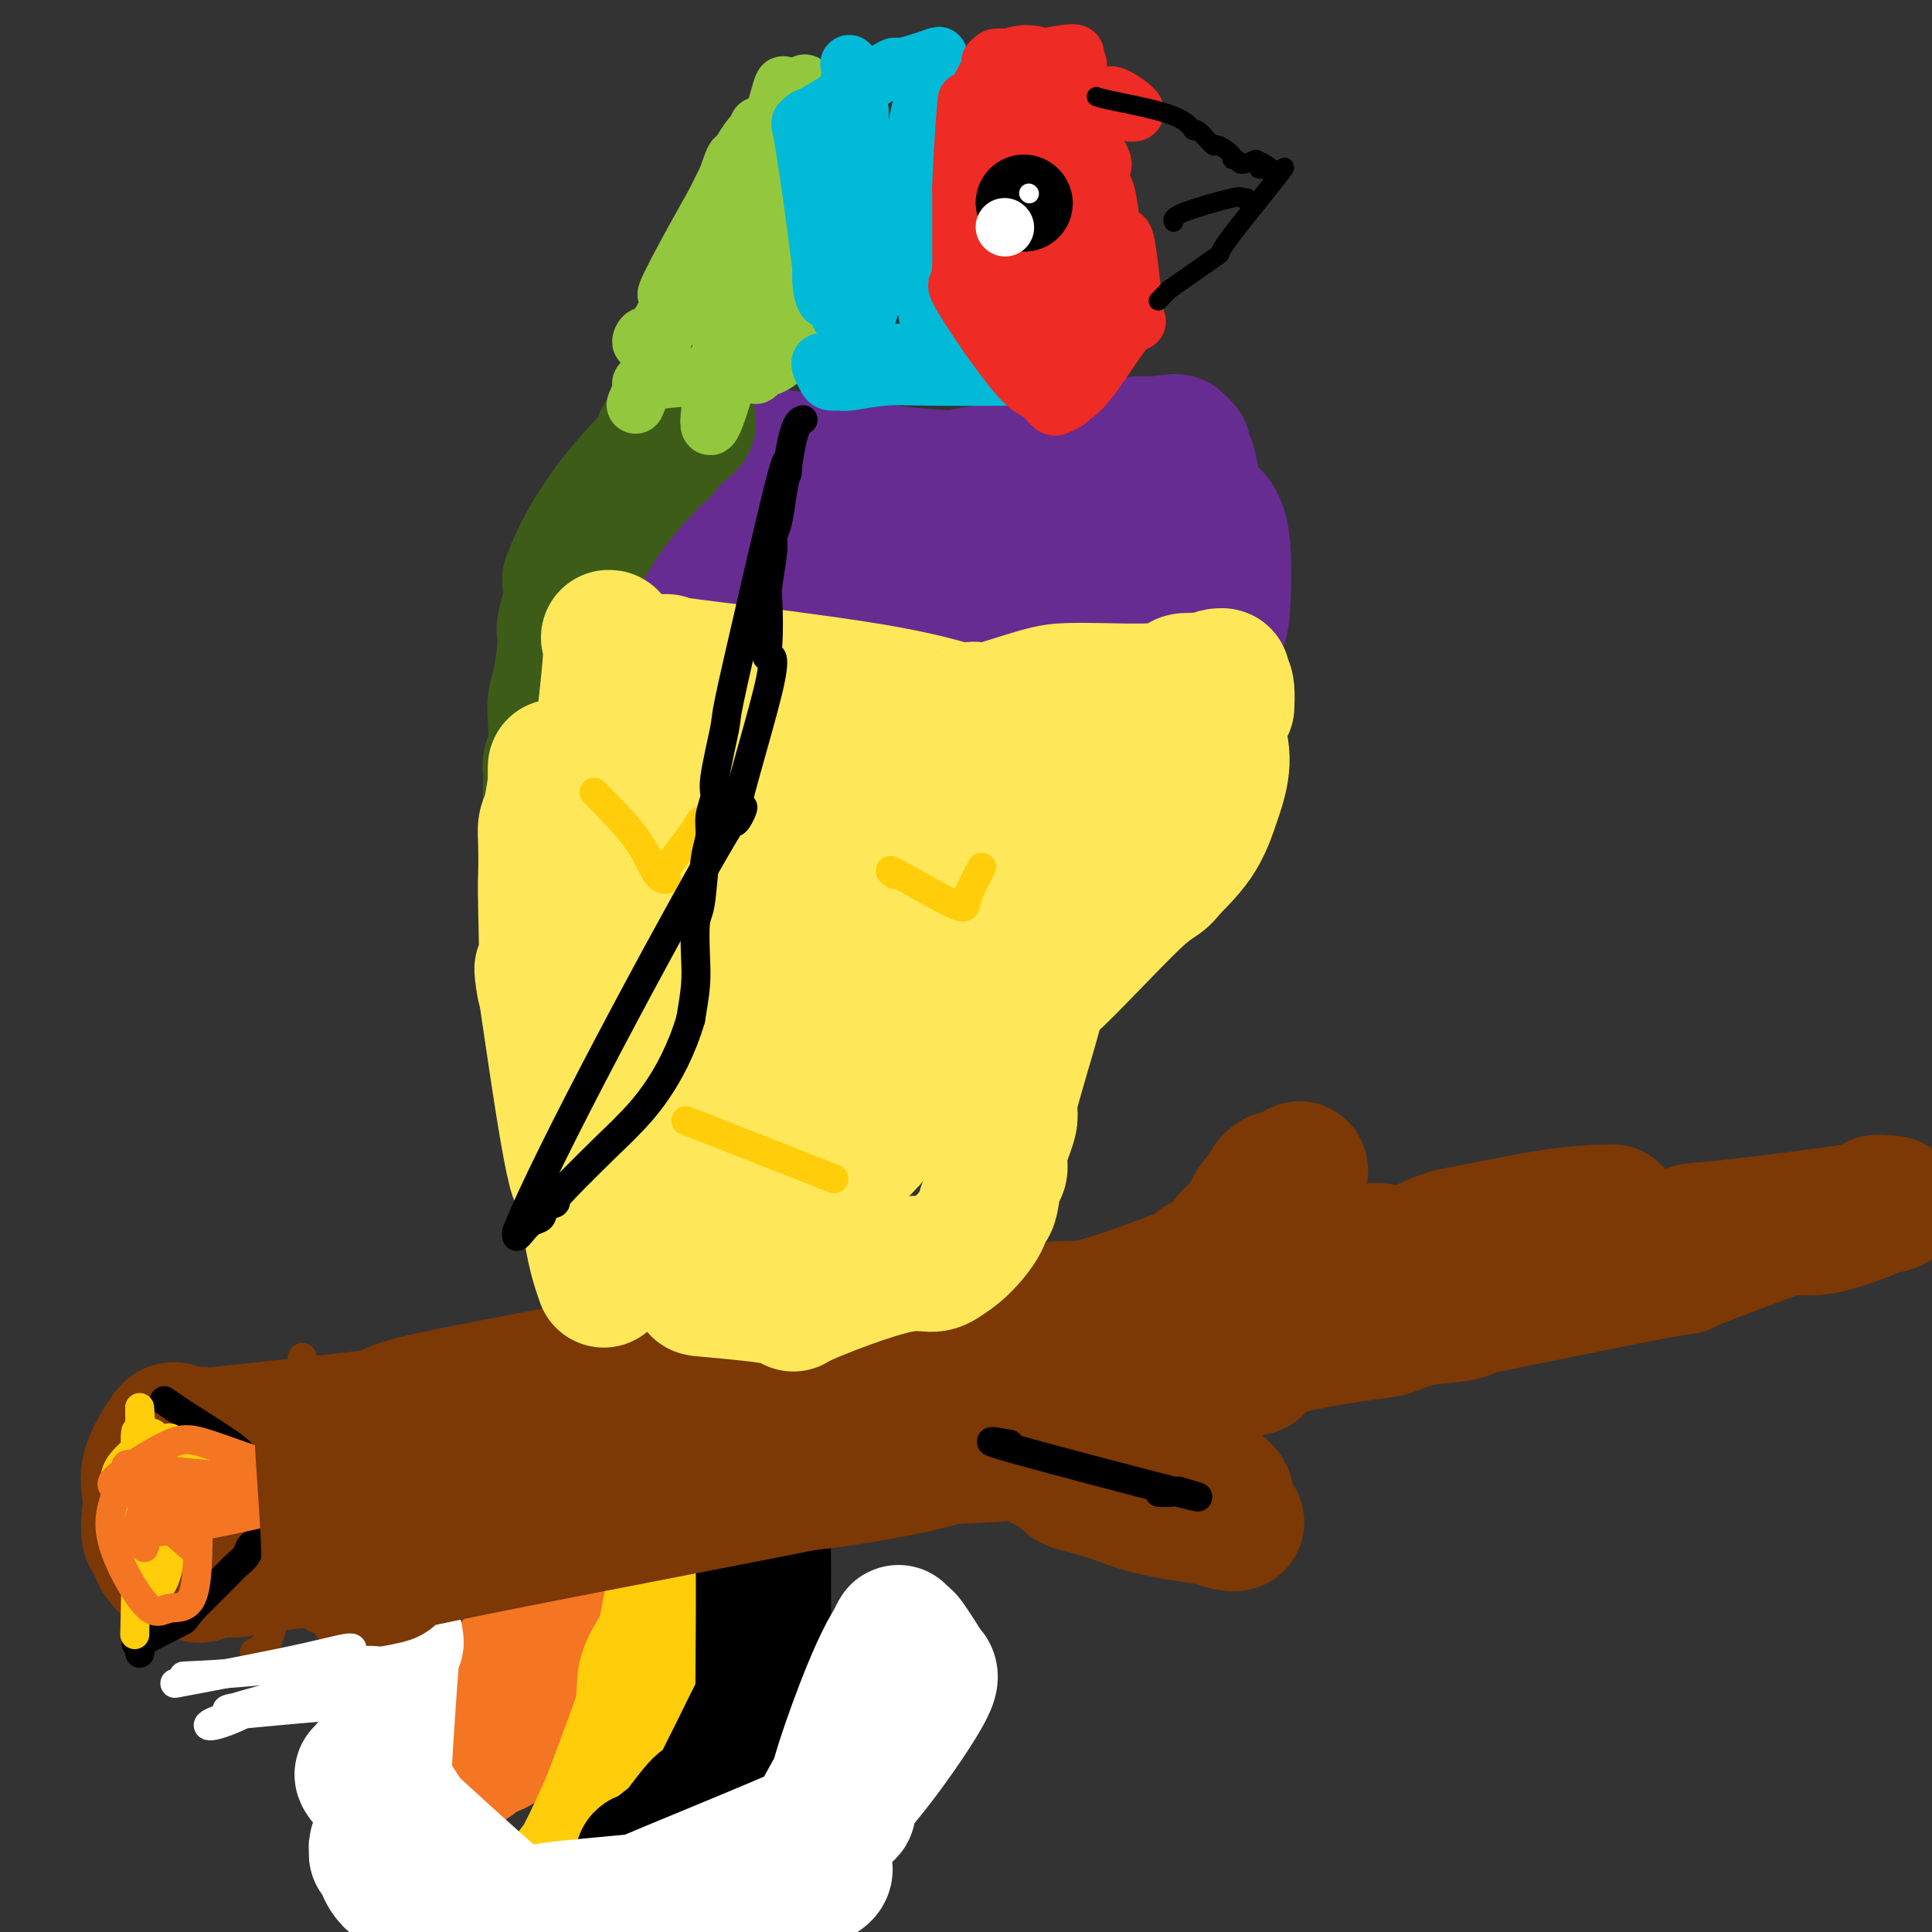 <svg viewBox='0 0 400 400' version='1.1' xmlns='http://www.w3.org/2000/svg' xmlns:xlink='http://www.w3.org/1999/xlink'><rect x="0" y="0" width="400" height="400" fill="#333333" stroke="none"/><g fill='none' stroke='#7C3805' stroke-width='6' stroke-linecap='round' stroke-linejoin='round'><path d='M38,291c0.545,-0.709 1.090,-1.418 2,1c0.910,2.418 2.185,7.964 3,12c0.815,4.036 1.172,6.563 1,8c-0.172,1.437 -0.871,1.783 -1,2c-0.129,0.217 0.313,0.306 0,1c-0.313,0.694 -1.379,1.992 -2,3c-0.621,1.008 -0.795,1.726 -1,2c-0.205,0.274 -0.441,0.104 -1,1c-0.559,0.896 -1.442,2.858 -2,4c-0.558,1.142 -0.790,1.463 -1,2c-0.210,0.537 -0.396,1.288 -1,2c-0.604,0.712 -1.624,1.384 -2,2c-0.376,0.616 -0.107,1.176 0,1c0.107,-0.176 0.054,-1.088 0,-2'/><path d='M33,330c-1.259,-5.164 1.092,-27.074 2,-35c0.908,-7.926 0.372,-1.868 0,0c-0.372,1.868 -0.580,-0.455 0,-1c0.580,-0.545 1.949,0.689 6,1c4.051,0.311 10.786,-0.302 16,-1c5.214,-0.698 8.908,-1.483 11,-2c2.092,-0.517 2.581,-0.768 5,-1c2.419,-0.232 6.767,-0.447 11,-1c4.233,-0.553 8.352,-1.444 11,-2c2.648,-0.556 3.824,-0.778 5,-1'/><path d='M100,287c11.606,-1.721 8.121,-2.023 8,-3c-0.121,-0.977 3.123,-2.629 6,-4c2.877,-1.371 5.389,-2.462 7,-3c1.611,-0.538 2.322,-0.524 3,-1c0.678,-0.476 1.324,-1.443 3,-2c1.676,-0.557 4.383,-0.703 6,-1c1.617,-0.297 2.146,-0.745 3,-1c0.854,-0.255 2.033,-0.317 7,-2c4.967,-1.683 13.720,-4.988 -3,1c-16.720,5.988 -58.914,21.270 -75,27c-16.086,5.730 -6.064,1.907 -3,1c3.064,-0.907 -0.829,1.102 -3,2c-2.171,0.898 -2.620,0.685 -3,1c-0.380,0.315 -0.690,1.157 -1,2'/><path d='M55,304c-14.667,5.667 -7.333,2.833 0,0'/></g>
<g fill='none' stroke='#7C3805' stroke-width='28' stroke-linecap='round' stroke-linejoin='round'><path d='M42,297c-5.742,0.756 -11.484,1.513 3,0c14.484,-1.513 49.194,-5.295 66,-8c16.806,-2.705 15.706,-4.334 20,-6c4.294,-1.666 13.980,-3.371 18,-4c4.020,-0.629 2.373,-0.182 2,0c-0.373,0.182 0.529,0.100 1,0c0.471,-0.100 0.512,-0.218 -2,0c-2.512,0.218 -7.576,0.773 -15,2c-7.424,1.227 -17.207,3.128 -27,5c-9.793,1.872 -19.595,3.717 -24,5c-4.405,1.283 -3.411,2.003 -6,3c-2.589,0.997 -8.760,2.270 -12,3c-3.240,0.730 -3.549,0.917 -5,1c-1.451,0.083 -4.045,0.061 -5,0c-0.955,-0.061 -0.273,-0.160 0,0c0.273,0.160 0.136,0.580 0,1'/><path d='M56,299c-2.089,0.400 40.688,-8.599 55,-12c14.312,-3.401 0.160,-1.202 4,-2c3.840,-0.798 25.672,-4.592 34,-6c8.328,-1.408 3.154,-0.430 2,0c-1.154,0.430 1.713,0.311 3,0c1.287,-0.311 0.993,-0.816 2,-1c1.007,-0.184 3.316,-0.049 6,0c2.684,0.049 5.744,0.010 8,0c2.256,-0.010 3.708,0.008 5,0c1.292,-0.008 2.425,-0.040 5,0c2.575,0.040 6.593,0.154 9,0c2.407,-0.154 3.204,-0.577 4,-1'/><path d='M193,277c7.876,-0.676 5.566,-1.365 5,-2c-0.566,-0.635 0.611,-1.216 5,-2c4.389,-0.784 11.989,-1.773 16,-2c4.011,-0.227 4.432,0.306 9,-1c4.568,-1.306 13.282,-4.451 17,-6c3.718,-1.549 2.439,-1.500 3,-2c0.561,-0.500 2.963,-1.547 4,-2c1.037,-0.453 0.711,-0.312 1,-1c0.289,-0.688 1.193,-2.204 2,-3c0.807,-0.796 1.516,-0.871 2,-1c0.484,-0.129 0.743,-0.311 1,-1c0.257,-0.689 0.512,-1.886 1,-3c0.488,-1.114 1.208,-2.146 2,-3c0.792,-0.854 1.655,-1.530 2,-2c0.345,-0.470 0.173,-0.735 0,-1'/><path d='M263,245c1.271,-1.579 1.948,-1.025 3,-1c1.052,0.025 2.478,-0.477 3,-1c0.522,-0.523 0.140,-1.065 0,-1c-0.140,0.065 -0.038,0.738 0,2c0.038,1.262 0.013,3.112 0,5c-0.013,1.888 -0.014,3.815 0,6c0.014,2.185 0.042,4.627 0,6c-0.042,1.373 -0.155,1.678 0,2c0.155,0.322 0.577,0.661 1,1'/><path d='M270,264c0.235,3.263 0.324,0.919 1,0c0.676,-0.919 1.940,-0.413 3,0c1.060,0.413 1.916,0.734 4,0c2.084,-0.734 5.397,-2.523 7,-3c1.603,-0.477 1.495,0.359 3,0c1.505,-0.359 4.621,-1.914 7,-3c2.379,-1.086 4.020,-1.703 5,-2c0.980,-0.297 1.299,-0.276 5,-1c3.701,-0.724 10.785,-2.195 16,-3c5.215,-0.805 8.562,-0.944 10,-1c1.438,-0.056 0.968,-0.029 1,0c0.032,0.029 0.565,0.059 1,0c0.435,-0.059 0.771,-0.208 1,0c0.229,0.208 0.351,0.774 0,1c-0.351,0.226 -1.176,0.113 -2,0'/><path d='M332,252c1.523,-0.255 -25.668,5.108 -37,7c-11.332,1.892 -6.804,0.315 -9,0c-2.196,-0.315 -11.115,0.634 -11,1c0.115,0.366 9.263,0.151 14,0c4.737,-0.151 5.064,-0.236 7,0c1.936,0.236 5.483,0.794 7,1c1.517,0.206 1.005,0.059 1,0c-0.005,-0.059 0.498,-0.029 1,0'/><path d='M305,261c11.402,-0.343 24.909,-1.699 33,-3c8.091,-1.301 10.768,-2.545 12,-3c1.232,-0.455 1.020,-0.120 9,-1c7.980,-0.880 24.153,-2.976 30,-4c5.847,-1.024 1.367,-0.974 0,-1c-1.367,-0.026 0.380,-0.126 1,0c0.620,0.126 0.115,0.477 -1,1c-1.115,0.523 -2.839,1.218 -5,2c-2.161,0.782 -4.760,1.652 -7,2c-2.240,0.348 -4.120,0.174 -6,0'/><path d='M371,254c-3.969,0.982 -4.890,1.435 -9,3c-4.110,1.565 -11.407,4.240 -13,5c-1.593,0.760 2.519,-0.397 -5,1c-7.519,1.397 -26.668,5.348 -35,7c-8.332,1.652 -5.848,1.005 -5,1c0.848,-0.005 0.060,0.632 -2,1c-2.060,0.368 -5.391,0.466 -8,1c-2.609,0.534 -4.498,1.503 -6,2c-1.502,0.497 -2.619,0.523 -6,1c-3.381,0.477 -9.025,1.405 -12,2c-2.975,0.595 -3.280,0.855 -4,1c-0.720,0.145 -1.856,0.174 -3,1c-1.144,0.826 -2.296,2.448 -3,3c-0.704,0.552 -0.959,0.033 -2,0c-1.041,-0.033 -2.869,0.419 -5,1c-2.131,0.581 -4.566,1.290 -7,2'/><path d='M246,286c-20.442,5.129 -9.047,1.952 -8,1c1.047,-0.952 -8.256,0.321 -12,1c-3.744,0.679 -1.931,0.763 -2,1c-0.069,0.237 -2.019,0.626 -3,1c-0.981,0.374 -0.992,0.735 -1,1c-0.008,0.265 -0.012,0.436 1,1c1.012,0.564 3.041,1.521 4,2c0.959,0.479 0.848,0.481 2,1c1.152,0.519 3.569,1.556 5,2c1.431,0.444 1.878,0.296 4,1c2.122,0.704 5.919,2.261 8,3c2.081,0.739 2.445,0.661 3,1c0.555,0.339 1.301,1.097 2,2c0.699,0.903 1.349,1.952 2,3'/><path d='M251,307c4.870,3.296 2.045,3.036 2,4c-0.045,0.964 2.690,3.152 3,4c0.310,0.848 -1.805,0.354 -3,0c-1.195,-0.354 -1.469,-0.570 -4,-1c-2.531,-0.430 -7.319,-1.074 -11,-2c-3.681,-0.926 -6.254,-2.133 -9,-3c-2.746,-0.867 -5.666,-1.394 -7,-2c-1.334,-0.606 -1.081,-1.289 -2,-2c-0.919,-0.711 -3.009,-1.448 -4,-2c-0.991,-0.552 -0.882,-0.918 -1,-1c-0.118,-0.082 -0.462,0.119 -1,0c-0.538,-0.119 -1.269,-0.560 -2,-1'/><path d='M212,301c-1.420,-0.981 0.030,-0.433 -5,0c-5.030,0.433 -16.542,0.751 -21,1c-4.458,0.249 -1.864,0.430 -5,1c-3.136,0.570 -12.002,1.528 -19,2c-6.998,0.472 -12.126,0.458 -19,2c-6.874,1.542 -15.493,4.639 -19,6c-3.507,1.361 -1.903,0.985 -2,1c-0.097,0.015 -1.894,0.421 -6,1c-4.106,0.579 -10.522,1.332 -14,2c-3.478,0.668 -4.020,1.253 -7,2c-2.980,0.747 -8.400,1.657 -11,2c-2.600,0.343 -2.382,0.120 -3,0c-0.618,-0.120 -2.072,-0.137 -3,0c-0.928,0.137 -1.331,0.429 -6,1c-4.669,0.571 -13.603,1.423 -18,2c-4.397,0.577 -4.256,0.879 -5,1c-0.744,0.121 -2.372,0.060 -4,0'/><path d='M45,325c-7.374,0.711 -0.809,-0.513 -1,0c-0.191,0.513 -7.137,2.762 2,-1c9.137,-3.762 34.356,-13.536 47,-18c12.644,-4.464 12.712,-3.618 13,-4c0.288,-0.382 0.797,-1.990 1,-3c0.203,-1.010 0.102,-1.420 0,-1c-0.102,0.420 -0.204,1.671 -2,2c-1.796,0.329 -5.285,-0.266 -9,0c-3.715,0.266 -7.656,1.391 -10,2c-2.344,0.609 -3.093,0.702 -4,1c-0.907,0.298 -1.974,0.799 -4,1c-2.026,0.201 -5.013,0.100 -8,0'/><path d='M70,304c-9.927,-0.162 -16.246,-3.067 -19,-4c-2.754,-0.933 -1.944,0.107 -4,0c-2.056,-0.107 -6.979,-1.359 -9,-2c-2.021,-0.641 -1.140,-0.671 -1,-1c0.140,-0.329 -0.459,-0.957 -1,-1c-0.541,-0.043 -1.023,0.500 -2,2c-0.977,1.500 -2.450,3.959 -3,6c-0.550,2.041 -0.176,3.665 0,5c0.176,1.335 0.155,2.383 0,4c-0.155,1.617 -0.444,3.805 0,5c0.444,1.195 1.619,1.399 2,2c0.381,0.601 -0.034,1.600 0,2c0.034,0.400 0.517,0.200 1,0'/><path d='M34,322c0.500,3.000 0.250,1.500 0,0'/></g>
<g fill='none' stroke='#F47623' stroke-width='28' stroke-linecap='round' stroke-linejoin='round'><path d='M118,326c-0.204,0.523 -0.408,1.046 -1,4c-0.592,2.954 -1.572,8.339 -3,13c-1.428,4.661 -3.305,8.598 -5,11c-1.695,2.402 -3.208,3.270 -4,4c-0.792,0.730 -0.864,1.324 -1,2c-0.136,0.676 -0.336,1.435 -2,2c-1.664,0.565 -4.792,0.938 -6,1c-1.208,0.062 -0.498,-0.185 -1,0c-0.502,0.185 -2.217,0.802 -3,1c-0.783,0.198 -0.634,-0.024 -1,1c-0.366,1.024 -1.247,3.292 2,-1c3.247,-4.292 10.624,-15.146 18,-26'/><path d='M111,338c4.751,-7.348 7.128,-12.719 8,-15c0.872,-2.281 0.240,-1.472 -1,2c-1.240,3.472 -3.089,9.607 -6,16c-2.911,6.393 -6.883,13.043 -9,16c-2.117,2.957 -2.378,2.219 -3,3c-0.622,0.781 -1.606,3.080 -2,4c-0.394,0.920 -0.197,0.460 0,0'/></g>
<g fill='none' stroke='#FFCD0A' stroke-width='28' stroke-linecap='round' stroke-linejoin='round'><path d='M143,319c-0.517,-0.641 -1.035,-1.283 -3,8c-1.965,9.283 -5.378,28.489 -8,39c-2.622,10.511 -4.455,12.325 -5,14c-0.545,1.675 0.197,3.211 -1,4c-1.197,0.789 -4.335,0.832 -6,2c-1.665,1.168 -1.858,3.462 1,-2c2.858,-5.462 8.766,-18.681 11,-26c2.234,-7.319 0.794,-8.740 2,-12c1.206,-3.260 5.059,-8.360 7,-11c1.941,-2.640 1.971,-2.820 2,-3'/><path d='M143,332c1.556,-1.825 0.946,0.614 1,-1c0.054,-1.614 0.771,-7.281 -3,2c-3.771,9.281 -12.031,33.508 -18,48c-5.969,14.492 -9.645,19.248 -11,21c-1.355,1.752 -0.387,0.501 0,0c0.387,-0.501 0.194,-0.250 0,0'/></g>
<g fill='none' stroke='#000000' stroke-width='28' stroke-linecap='round' stroke-linejoin='round'><path d='M157,318c0.422,-1.916 0.845,-3.833 1,2c0.155,5.833 0.044,19.414 0,26c-0.044,6.586 -0.021,6.177 -1,8c-0.979,1.823 -2.959,5.880 -4,8c-1.041,2.120 -1.144,2.304 -2,4c-0.856,1.696 -2.464,4.903 -3,6c-0.536,1.097 -0.000,0.085 0,0c0.000,-0.085 -0.535,0.758 -1,1c-0.465,0.242 -0.862,-0.118 -2,1c-1.138,1.118 -3.019,3.714 -4,5c-0.981,1.286 -1.061,1.262 -2,2c-0.939,0.738 -2.735,2.236 -4,3c-1.265,0.764 -1.999,0.792 -2,1c-0.001,0.208 0.730,0.594 1,1c0.270,0.406 0.077,0.830 0,1c-0.077,0.170 -0.039,0.085 0,0'/></g>
<g fill='none' stroke='#FFFFFF' stroke-width='28' stroke-linecap='round' stroke-linejoin='round'><path d='M82,340c-0.198,-1.664 -0.397,-3.329 -1,4c-0.603,7.329 -1.611,23.651 -2,31c-0.389,7.349 -0.158,5.724 0,5c0.158,-0.724 0.242,-0.547 0,0c-0.242,0.547 -0.809,1.465 -1,2c-0.191,0.535 -0.007,0.689 0,1c0.007,0.311 -0.164,0.779 0,1c0.164,0.221 0.662,0.194 1,1c0.338,0.806 0.517,2.443 2,4c1.483,1.557 4.270,3.033 8,5c3.730,1.967 8.403,4.425 11,6c2.597,1.575 3.117,2.268 4,3c0.883,0.732 2.127,1.503 3,2c0.873,0.497 1.375,0.722 2,1c0.625,0.278 1.374,0.611 3,1c1.626,0.389 4.130,0.836 5,1c0.870,0.164 0.106,0.047 0,0c-0.106,-0.047 0.447,-0.023 1,0'/><path d='M118,408c7.986,4.700 9.451,6.951 0,-1c-9.451,-7.951 -29.816,-26.105 -38,-34c-8.184,-7.895 -4.186,-5.531 -3,-5c1.186,0.531 -0.440,-0.771 -1,-1c-0.560,-0.229 -0.053,0.614 0,0c0.053,-0.614 -0.349,-2.686 3,2c3.349,4.686 10.450,16.131 14,21c3.550,4.869 3.549,3.161 3,2c-0.549,-1.161 -1.648,-1.774 -1,-1c0.648,0.774 3.042,2.935 4,4c0.958,1.065 0.479,1.032 0,1'/><path d='M99,396c3.014,4.619 -0.451,2.167 2,1c2.451,-1.167 10.818,-1.048 12,-1c1.182,0.048 -4.820,0.024 5,-1c9.820,-1.024 35.461,-3.047 46,-5c10.539,-1.953 5.974,-3.835 5,-6c-0.974,-2.165 1.641,-4.614 3,-6c1.359,-1.386 1.461,-1.711 1,-2c-0.461,-0.289 -1.485,-0.542 0,-1c1.485,-0.458 5.478,-1.120 -1,2c-6.478,3.120 -23.427,10.022 -33,14c-9.573,3.978 -11.770,5.033 -13,6c-1.230,0.967 -1.494,1.848 -2,3c-0.506,1.152 -1.253,2.576 -2,4'/><path d='M122,404c6.737,-2.733 25.579,-13.066 37,-20c11.421,-6.934 15.420,-10.468 20,-16c4.580,-5.532 9.739,-13.061 12,-17c2.261,-3.939 1.622,-4.289 1,-5c-0.622,-0.711 -1.228,-1.783 -2,-3c-0.772,-1.217 -1.709,-2.580 -2,-3c-0.291,-0.420 0.063,0.103 0,0c-0.063,-0.103 -0.543,-0.832 -1,-1c-0.457,-0.168 -0.892,0.224 -1,0c-0.108,-0.224 0.112,-1.064 0,-1c-0.112,0.064 -0.556,1.032 -1,2'/><path d='M185,340c-3.710,5.372 -9.486,21.802 -11,27c-1.514,5.198 1.232,-0.834 -1,3c-2.232,3.834 -9.443,17.535 -12,22c-2.557,4.465 -0.460,-0.306 -1,-1c-0.540,-0.694 -3.716,2.690 -5,4c-1.284,1.310 -0.674,0.546 -2,1c-1.326,0.454 -4.588,2.125 -7,3c-2.412,0.875 -3.974,0.955 -5,1c-1.026,0.045 -1.515,0.054 -4,1c-2.485,0.946 -6.966,2.828 -9,4c-2.034,1.172 -1.619,1.635 -2,2c-0.381,0.365 -1.556,0.634 -4,0c-2.444,-0.634 -6.158,-2.171 -8,-3c-1.842,-0.829 -1.812,-0.951 -4,-2c-2.188,-1.049 -6.594,-3.024 -11,-5'/><path d='M99,397c-4.200,-1.778 -1.200,-1.222 0,-1c1.200,0.222 0.600,0.111 0,0'/></g>
<g fill='none' stroke='#7C3805' stroke-width='28' stroke-linecap='round' stroke-linejoin='round'><path d='M69,323c-2.382,0.286 -4.765,0.572 4,-1c8.765,-1.572 28.677,-5.002 37,-7c8.323,-1.998 5.058,-2.563 4,-3c-1.058,-0.437 0.090,-0.748 1,-1c0.910,-0.252 1.583,-0.447 4,-1c2.417,-0.553 6.578,-1.463 9,-2c2.422,-0.537 3.106,-0.701 5,-1c1.894,-0.299 4.999,-0.732 8,-1c3.001,-0.268 5.897,-0.372 8,-1c2.103,-0.628 3.412,-1.779 4,-2c0.588,-0.221 0.453,0.488 2,0c1.547,-0.488 4.775,-2.172 7,-3c2.225,-0.828 3.445,-0.800 5,-1c1.555,-0.200 3.444,-0.629 6,-1c2.556,-0.371 5.778,-0.686 9,-1'/><path d='M182,297c17.503,-4.087 4.762,-1.304 3,0c-1.762,1.304 7.456,1.128 11,1c3.544,-0.128 1.415,-0.210 2,0c0.585,0.210 3.883,0.711 5,1c1.117,0.289 0.052,0.366 -2,1c-2.052,0.634 -5.091,1.824 -10,3c-4.909,1.176 -11.688,2.336 -16,3c-4.312,0.664 -6.156,0.832 -8,1'/><path d='M167,307c-23.598,4.695 -64.593,12.434 -81,16c-16.407,3.566 -8.225,2.960 -6,3c2.225,0.040 -1.507,0.726 -3,1c-1.493,0.274 -0.746,0.137 0,0'/></g>
<g fill='none' stroke='#007C9C' stroke-width='4' stroke-linecap='round' stroke-linejoin='round'><path d='M117,271c0.000,0.000 0.100,0.100 0.1,0.1'/><path d='M116,261c0.000,0.000 0.100,0.100 0.1,0.1'/><path d='M110,256c0.000,0.000 0.100,0.100 0.1,0.1'/><path d='M118,267c0.000,0.000 0.100,0.100 0.1,0.1'/></g>
<g fill='none' stroke='#FEE859' stroke-width='4' stroke-linecap='round' stroke-linejoin='round'><path d='M123,270c0.127,0.794 0.255,1.588 -1,-1c-1.255,-2.588 -3.891,-8.557 -5,-13c-1.109,-4.443 -0.689,-7.359 -1,-10c-0.311,-2.641 -1.351,-5.006 -2,-8c-0.649,-2.994 -0.906,-6.616 -1,-9c-0.094,-2.384 -0.023,-3.529 0,-5c0.023,-1.471 0.000,-3.269 0,-6c-0.000,-2.731 0.023,-6.394 0,-10c-0.023,-3.606 -0.093,-7.156 0,-9c0.093,-1.844 0.350,-1.983 1,-4c0.650,-2.017 1.694,-5.911 2,-8c0.306,-2.089 -0.124,-2.375 0,-4c0.124,-1.625 0.803,-4.591 1,-6c0.197,-1.409 -0.086,-1.260 0,-3c0.086,-1.740 0.543,-5.370 1,-9'/><path d='M118,165c3.935,-15.085 11.271,-20.796 14,-23c2.729,-2.204 0.850,-0.901 2,-2c1.150,-1.099 5.329,-4.600 7,-6c1.671,-1.400 0.836,-0.700 0,0'/></g>
<g fill='none' stroke='#FEE859' stroke-width='28' stroke-linecap='round' stroke-linejoin='round'><path d='M125,265c-1.041,-2.983 -2.083,-5.965 -3,-13c-0.917,-7.035 -1.710,-18.122 -2,-25c-0.290,-6.878 -0.078,-9.549 0,-13c0.078,-3.451 0.021,-7.684 0,-10c-0.021,-2.316 -0.008,-2.714 0,-5c0.008,-2.286 0.010,-6.459 0,-11c-0.010,-4.541 -0.031,-9.450 0,-12c0.031,-2.550 0.115,-2.743 1,-5c0.885,-2.257 2.573,-6.580 3,-9c0.427,-2.420 -0.405,-2.939 0,-4c0.405,-1.061 2.047,-2.666 3,-4c0.953,-1.334 1.218,-2.398 2,-4c0.782,-1.602 2.081,-3.744 3,-5c0.919,-1.256 1.460,-1.628 2,-2'/><path d='M134,143c1.589,-2.429 0.563,-1.002 1,-1c0.437,0.002 2.337,-1.421 3,-2c0.663,-0.579 0.088,-0.313 1,-1c0.912,-0.687 3.311,-2.328 4,-3c0.689,-0.672 -0.332,-0.377 1,1c1.332,1.377 5.018,3.836 7,5c1.982,1.164 2.260,1.035 3,2c0.740,0.965 1.943,3.025 3,4c1.057,0.975 1.968,0.864 3,1c1.032,0.136 2.185,0.520 3,1c0.815,0.480 1.291,1.057 5,2c3.709,0.943 10.653,2.254 15,3c4.347,0.746 6.099,0.927 8,1c1.901,0.073 3.950,0.036 6,0'/><path d='M197,156c9.934,0.966 14.769,-0.617 18,-1c3.231,-0.383 4.857,0.436 9,0c4.143,-0.436 10.803,-2.125 14,-3c3.197,-0.875 2.932,-0.935 3,-1c0.068,-0.065 0.468,-0.134 1,0c0.532,0.134 1.197,0.470 3,0c1.803,-0.470 4.744,-1.746 6,-2c1.256,-0.254 0.827,0.513 1,2c0.173,1.487 0.947,3.694 1,6c0.053,2.306 -0.615,4.711 -1,6c-0.385,1.289 -0.488,1.462 -1,3c-0.512,1.538 -1.432,4.439 -3,7c-1.568,2.561 -3.784,4.780 -6,7'/><path d='M242,180c-2.052,2.857 -2.182,1.500 -7,6c-4.818,4.500 -14.324,14.857 -18,18c-3.676,3.143 -1.524,-0.929 -2,2c-0.476,2.929 -3.582,12.860 -5,18c-1.418,5.140 -1.150,5.489 -1,6c0.150,0.511 0.181,1.183 0,2c-0.181,0.817 -0.573,1.778 -1,3c-0.427,1.222 -0.889,2.704 -1,4c-0.111,1.296 0.127,2.407 0,3c-0.127,0.593 -0.620,0.669 -1,2c-0.380,1.331 -0.646,3.917 -1,5c-0.354,1.083 -0.796,0.661 -1,1c-0.204,0.339 -0.170,1.437 -1,3c-0.830,1.563 -2.523,3.589 -4,5c-1.477,1.411 -2.739,2.205 -4,3'/><path d='M195,261c-2.352,1.667 -3.232,-0.166 -9,1c-5.768,1.166 -16.424,5.333 -20,7c-3.576,1.667 -0.072,0.836 -3,0c-2.928,-0.836 -12.288,-1.677 -16,-2c-3.712,-0.323 -1.775,-0.128 -2,-1c-0.225,-0.872 -2.610,-2.812 -4,-4c-1.390,-1.188 -1.785,-1.624 -3,-3c-1.215,-1.376 -3.252,-3.693 -4,-12c-0.748,-8.307 -0.208,-22.606 0,-30c0.208,-7.394 0.085,-7.885 0,-9c-0.085,-1.115 -0.130,-2.856 0,-8c0.130,-5.144 0.435,-13.690 0,-20c-0.435,-6.310 -1.612,-10.382 -2,-13c-0.388,-2.618 0.011,-3.782 0,-4c-0.011,-0.218 -0.432,0.509 0,0c0.432,-0.509 1.716,-2.255 3,-4'/><path d='M135,159c0.624,-1.081 0.683,-1.782 3,-2c2.317,-0.218 6.893,0.047 8,-1c1.107,-1.047 -1.255,-3.407 3,-2c4.255,1.407 15.126,6.580 20,10c4.874,3.420 3.749,5.088 5,9c1.251,3.912 4.878,10.068 8,14c3.122,3.932 5.740,5.638 7,7c1.260,1.362 1.163,2.378 3,3c1.837,0.622 5.607,0.848 7,1c1.393,0.152 0.410,0.230 2,-2c1.590,-2.230 5.752,-6.768 8,-9c2.248,-2.232 2.580,-2.159 4,-4c1.420,-1.841 3.927,-5.597 6,-8c2.073,-2.403 3.712,-3.455 5,-4c1.288,-0.545 2.225,-0.584 1,-2c-1.225,-1.416 -4.613,-4.208 -8,-7'/><path d='M217,162c0.773,-2.787 6.204,-5.253 -3,-2c-9.204,3.253 -33.044,12.227 -44,17c-10.956,4.773 -9.029,5.346 -13,8c-3.971,2.654 -13.841,7.391 -17,13c-3.159,5.609 0.393,12.092 3,17c2.607,4.908 4.269,8.240 6,11c1.731,2.760 3.532,4.947 5,8c1.468,3.053 2.602,6.973 3,9c0.398,2.027 0.058,2.160 0,2c-0.058,-0.160 0.166,-0.614 1,0c0.834,0.614 2.277,2.296 4,4c1.723,1.704 3.724,3.432 5,3c1.276,-0.432 1.827,-3.023 3,-8c1.173,-4.977 2.970,-12.340 5,-18c2.030,-5.660 4.294,-9.617 6,-15c1.706,-5.383 2.853,-12.191 4,-19'/><path d='M185,192c-1.663,-11.505 -14.822,-10.268 -22,-6c-7.178,4.268 -8.375,11.566 -7,25c1.375,13.434 5.321,33.003 6,41c0.679,7.997 -1.908,4.421 1,0c2.908,-4.421 11.312,-9.688 17,-16c5.688,-6.312 8.659,-13.671 11,-19c2.341,-5.329 4.051,-8.630 5,-12c0.949,-3.370 1.137,-6.809 1,-8c-0.137,-1.191 -0.598,-0.135 -1,0c-0.402,0.135 -0.743,-0.651 -1,0c-0.257,0.651 -0.429,2.740 -1,7c-0.571,4.260 -1.542,10.692 -2,15c-0.458,4.308 -0.405,6.491 0,7c0.405,0.509 1.160,-0.657 2,-2c0.840,-1.343 1.765,-2.861 2,-4c0.235,-1.139 -0.218,-1.897 -1,-3c-0.782,-1.103 -1.891,-2.552 -3,-4'/><path d='M192,213c-7.395,1.847 -23.883,9.966 -31,16c-7.117,6.034 -4.863,9.985 5,6c9.863,-3.985 27.336,-15.905 33,-21c5.664,-5.095 -0.482,-3.366 -3,-3c-2.518,0.366 -1.409,-0.632 -1,-1c0.409,-0.368 0.117,-0.105 0,0c-0.117,0.105 -0.058,0.053 0,0'/></g>
<g fill='none' stroke='#672C91' stroke-width='28' stroke-linecap='round' stroke-linejoin='round'><path d='M152,123c0.829,1.252 1.658,2.504 -1,0c-2.658,-2.504 -8.804,-8.765 -11,-12c-2.196,-3.235 -0.444,-3.443 0,-4c0.444,-0.557 -0.422,-1.463 0,-2c0.422,-0.537 2.130,-0.706 3,-1c0.870,-0.294 0.902,-0.713 1,-1c0.098,-0.287 0.264,-0.441 1,-1c0.736,-0.559 2.043,-1.523 3,-2c0.957,-0.477 1.563,-0.468 3,-1c1.437,-0.532 3.705,-1.607 5,-2c1.295,-0.393 1.618,-0.106 2,0c0.382,0.106 0.823,0.030 1,0c0.177,-0.030 0.088,-0.015 0,0'/><path d='M159,97c4.074,-1.955 4.758,-1.843 4,-2c-0.758,-0.157 -2.959,-0.582 1,0c3.959,0.582 14.076,2.171 21,3c6.924,0.829 10.654,0.899 12,1c1.346,0.101 0.307,0.232 1,0c0.693,-0.232 3.119,-0.826 5,-1c1.881,-0.174 3.216,0.074 4,0c0.784,-0.074 1.017,-0.468 3,-1c1.983,-0.532 5.716,-1.200 9,-2c3.284,-0.800 6.117,-1.730 8,-2c1.883,-0.270 2.815,0.120 4,0c1.185,-0.120 2.624,-0.748 4,-1c1.376,-0.252 2.688,-0.126 4,0'/><path d='M239,92c7.128,-1.086 3.948,-0.302 3,0c-0.948,0.302 0.337,0.122 1,0c0.663,-0.122 0.703,-0.187 1,0c0.297,0.187 0.849,0.624 1,1c0.151,0.376 -0.101,0.690 0,1c0.101,0.310 0.553,0.614 1,2c0.447,1.386 0.887,3.853 1,5c0.113,1.147 -0.102,0.972 0,1c0.102,0.028 0.522,0.258 1,1c0.478,0.742 1.015,1.994 2,3c0.985,1.006 2.419,1.764 3,6c0.581,4.236 0.310,11.948 0,15c-0.310,3.052 -0.660,1.443 -1,2c-0.340,0.557 -0.670,3.278 -1,6'/><path d='M251,135c0.347,4.302 2.214,3.556 -9,3c-11.214,-0.556 -35.510,-0.923 -45,-1c-9.490,-0.077 -4.174,0.137 -7,0c-2.826,-0.137 -13.793,-0.626 -18,-1c-4.207,-0.374 -1.655,-0.635 -1,-1c0.655,-0.365 -0.587,-0.836 -1,-1c-0.413,-0.164 0.004,-0.021 0,0c-0.004,0.021 -0.429,-0.078 -1,-1c-0.571,-0.922 -1.288,-2.666 -1,-4c0.288,-1.334 1.583,-2.258 5,-3c3.417,-0.742 8.957,-1.302 14,-2c5.043,-0.698 9.588,-1.534 15,-2c5.412,-0.466 11.689,-0.562 16,-1c4.311,-0.438 6.655,-1.219 9,-2'/><path d='M227,119c9.788,-2.320 4.759,-3.119 4,-3c-0.759,0.119 2.752,1.156 0,0c-2.752,-1.156 -11.767,-4.505 -16,-5c-4.233,-0.495 -3.684,1.866 -13,3c-9.316,1.134 -28.496,1.043 -36,1c-7.504,-0.043 -3.333,-0.036 -2,0c1.333,0.036 -0.173,0.101 -2,0c-1.827,-0.101 -3.974,-0.367 5,-1c8.974,-0.633 29.070,-1.632 37,-2c7.930,-0.368 3.694,-0.105 2,0c-1.694,0.105 -0.847,0.053 0,0'/><path d='M206,112c-2.131,-0.675 -29.458,-0.861 -40,-1c-10.542,-0.139 -4.300,-0.230 -2,0c2.300,0.230 0.657,0.780 0,1c-0.657,0.220 -0.329,0.110 0,0'/></g>
<g fill='none' stroke='#FEE859' stroke-width='28' stroke-linecap='round' stroke-linejoin='round'><path d='M138,137c-1.553,-0.023 -3.107,-0.045 5,1c8.107,1.045 25.873,3.158 37,5c11.127,1.842 15.613,3.411 18,4c2.387,0.589 2.675,0.196 3,0c0.325,-0.196 0.688,-0.196 1,0c0.312,0.196 0.573,0.590 3,0c2.427,-0.590 7.021,-2.162 10,-3c2.979,-0.838 4.343,-0.943 6,-1c1.657,-0.057 3.606,-0.067 7,0c3.394,0.067 8.232,0.210 11,0c2.768,-0.210 3.467,-0.774 4,-1c0.533,-0.226 0.900,-0.113 1,0c0.100,0.113 -0.066,0.226 0,0c0.066,-0.226 0.364,-0.792 1,-1c0.636,-0.208 1.610,-0.060 2,0c0.390,0.060 0.195,0.030 0,0'/><path d='M247,141c8.668,-1.196 5.839,-1.186 5,-1c-0.839,0.186 0.311,0.547 1,1c0.689,0.453 0.917,0.998 1,2c0.083,1.002 0.022,2.462 0,3c-0.022,0.538 -0.006,0.154 0,0c0.006,-0.154 0.003,-0.077 0,0'/></g>
<g fill='none' stroke='#3D5C18' stroke-width='28' stroke-linecap='round' stroke-linejoin='round'><path d='M117,212c-0.340,1.260 -0.679,2.521 -1,-3c-0.321,-5.521 -0.623,-17.823 -1,-25c-0.377,-7.177 -0.829,-9.229 -1,-12c-0.171,-2.771 -0.060,-6.260 0,-9c0.060,-2.740 0.068,-4.729 0,-5c-0.068,-0.271 -0.212,1.177 0,1c0.212,-0.177 0.779,-1.981 1,-4c0.221,-2.019 0.095,-4.255 0,-6c-0.095,-1.745 -0.161,-3.000 0,-4c0.161,-1.000 0.549,-1.746 1,-4c0.451,-2.254 0.966,-6.017 1,-8c0.034,-1.983 -0.414,-2.188 0,-4c0.414,-1.812 1.690,-5.232 2,-7c0.310,-1.768 -0.345,-1.884 -1,-2'/><path d='M118,120c4.057,-11.166 12.200,-20.080 16,-24c3.800,-3.920 3.256,-2.844 3,-3c-0.256,-0.156 -0.223,-1.542 0,-2c0.223,-0.458 0.635,0.012 1,0c0.365,-0.012 0.682,-0.506 1,-1'/><path d='M139,90c3.071,-4.524 0.250,-0.833 0,0c-0.250,0.833 2.071,-1.190 3,-2c0.929,-0.810 0.464,-0.405 0,0'/></g>
<g fill='none' stroke='#FEE859' stroke-width='28' stroke-linecap='round' stroke-linejoin='round'><path d='M126,132c0.454,-0.065 0.908,-0.130 0,9c-0.908,9.130 -3.176,27.455 -4,37c-0.824,9.545 -0.202,10.309 0,12c0.202,1.691 -0.014,4.307 0,6c0.014,1.693 0.259,2.462 0,6c-0.259,3.538 -1.023,9.847 -1,13c0.023,3.153 0.834,3.152 1,4c0.166,0.848 -0.311,2.546 0,5c0.311,2.454 1.411,5.666 2,8c0.589,2.334 0.666,3.791 1,5c0.334,1.209 0.926,2.170 1,3c0.074,0.830 -0.370,1.529 0,2c0.370,0.471 1.553,0.714 2,1c0.447,0.286 0.159,0.615 0,1c-0.159,0.385 -0.188,0.824 0,2c0.188,1.176 0.594,3.088 1,5'/><path d='M129,251c1.353,5.939 0.734,2.787 0,1c-0.734,-1.787 -1.584,-2.210 -2,-1c-0.416,1.210 -0.398,4.051 -2,-4c-1.602,-8.051 -4.825,-26.995 -6,-34c-1.175,-7.005 -0.301,-2.072 0,-1c0.301,1.072 0.028,-1.719 0,-3c-0.028,-1.281 0.189,-1.053 0,-2c-0.189,-0.947 -0.783,-3.069 -1,-5c-0.217,-1.931 -0.058,-3.672 0,-6c0.058,-2.328 0.016,-5.243 0,-7c-0.016,-1.757 -0.004,-2.358 0,-4c0.004,-1.642 0.001,-4.326 0,-6c-0.001,-1.674 -0.001,-2.337 0,-3'/><path d='M118,176c-0.155,-6.264 -0.041,-3.424 0,-4c0.041,-0.576 0.011,-4.568 0,-6c-0.011,-1.432 -0.003,-0.303 0,-1c0.003,-0.697 0.001,-3.219 0,-4c-0.001,-0.781 -0.000,0.177 0,0c0.000,-0.177 0.000,-1.491 0,-1c-0.000,0.491 -0.000,2.786 0,4c0.000,1.214 0.000,1.347 0,3c-0.000,1.653 -0.000,4.827 0,8'/><path d='M118,175c0.057,1.703 0.201,-1.038 0,4c-0.201,5.038 -0.747,17.856 -1,22c-0.253,4.144 -0.212,-0.386 0,3c0.212,3.386 0.597,14.687 1,20c0.403,5.313 0.825,4.638 1,5c0.175,0.362 0.103,1.760 0,3c-0.103,1.240 -0.238,2.321 0,3c0.238,0.679 0.849,0.957 1,2c0.151,1.043 -0.158,2.851 0,4c0.158,1.149 0.785,1.638 1,2c0.215,0.362 0.019,0.598 0,1c-0.019,0.402 0.137,0.972 0,1c-0.137,0.028 -0.569,-0.486 -1,-1'/><path d='M120,244c-1.276,1.589 -5.466,-28.938 -7,-39c-1.534,-10.062 -0.412,0.341 0,0c0.412,-0.341 0.113,-11.428 0,-17c-0.113,-5.572 -0.041,-5.631 0,-7c0.041,-1.369 0.049,-4.050 0,-6c-0.049,-1.950 -0.157,-3.171 0,-4c0.157,-0.829 0.578,-1.266 1,-3c0.422,-1.734 0.845,-4.764 1,-6c0.155,-1.236 0.042,-0.679 0,-1c-0.042,-0.321 -0.012,-1.520 0,-2c0.012,-0.480 0.006,-0.240 0,0'/></g>
<g fill='none' stroke='#93C83E' stroke-width='12' stroke-linecap='round' stroke-linejoin='round'><path d='M162,27c0.311,-1.319 0.622,-2.638 2,2c1.378,4.638 3.824,15.232 5,21c1.176,5.768 1.081,6.710 1,7c-0.081,0.290 -0.147,-0.071 0,0c0.147,0.071 0.507,0.573 0,1c-0.507,0.427 -1.881,0.779 -2,1c-0.119,0.221 1.016,0.310 1,1c-0.016,0.690 -1.183,1.980 -2,3c-0.817,1.020 -1.284,1.768 -2,3c-0.716,1.232 -1.683,2.947 -2,4c-0.317,1.053 0.014,1.445 0,2c-0.014,0.555 -0.375,1.272 -1,2c-0.625,0.728 -1.514,1.465 -3,2c-1.486,0.535 -3.567,0.867 -5,1c-1.433,0.133 -2.216,0.066 -3,0'/><path d='M151,77c-5.609,0.870 -14.132,1.544 -17,2c-2.868,0.456 -0.082,0.693 1,-1c1.082,-1.693 0.460,-5.318 1,-8c0.540,-2.682 2.241,-4.423 4,-7c1.759,-2.577 3.575,-5.989 5,-8c1.425,-2.011 2.460,-2.620 3,-3c0.540,-0.380 0.586,-0.532 2,-2c1.414,-1.468 4.196,-4.253 6,-6c1.804,-1.747 2.630,-2.457 3,-3c0.370,-0.543 0.285,-0.919 1,-2c0.715,-1.081 2.231,-2.868 3,-4c0.769,-1.132 0.791,-1.609 1,-2c0.209,-0.391 0.604,-0.695 1,-1'/><path d='M165,32c2.847,-3.443 -0.036,-0.551 2,-3c2.036,-2.449 8.992,-10.240 4,-3c-4.992,7.240 -21.931,29.510 -28,37c-6.069,7.490 -1.267,0.200 0,-1c1.267,-1.200 -1.001,3.690 1,-2c2.001,-5.690 8.271,-21.961 11,-29c2.729,-7.039 1.917,-4.845 2,-4c0.083,0.845 1.061,0.343 1,0c-0.061,-0.343 -1.160,-0.527 -3,2c-1.840,2.527 -4.420,7.763 -7,13'/><path d='M148,42c-4.261,7.506 -10.414,18.769 -10,19c0.414,0.231 7.394,-10.572 11,-18c3.606,-7.428 3.839,-11.481 3,-10c-0.839,1.481 -2.750,8.498 -6,16c-3.250,7.502 -7.840,15.490 -10,19c-2.160,3.510 -1.892,2.541 -2,2c-0.108,-0.541 -0.594,-0.654 -1,0c-0.406,0.654 -0.733,2.074 2,-1c2.733,-3.074 8.525,-10.641 12,-16c3.475,-5.359 4.632,-8.509 6,-11c1.368,-2.491 2.945,-4.325 4,-7c1.055,-2.675 1.587,-6.193 2,-8c0.413,-1.807 0.706,-1.904 1,-2'/><path d='M160,25c2.736,-7.428 3.076,-11.998 0,0c-3.076,11.998 -9.566,40.563 -12,54c-2.434,13.437 -0.810,11.746 3,-2c3.810,-13.746 9.805,-39.546 12,-49c2.195,-9.454 0.590,-2.563 0,-1c-0.590,1.563 -0.163,-2.204 0,1c0.163,3.204 0.064,13.379 -1,21c-1.064,7.621 -3.092,12.688 -4,17c-0.908,4.312 -0.696,7.868 -1,10c-0.304,2.132 -1.123,2.839 0,-2c1.123,-4.839 4.187,-15.226 6,-22c1.813,-6.774 2.375,-9.935 2,-8c-0.375,1.935 -1.688,8.968 -3,16'/><path d='M162,60c-0.768,4.035 -1.186,6.121 -1,7c0.186,0.879 0.978,0.550 2,-9c1.022,-9.550 2.274,-28.323 3,-36c0.726,-7.677 0.926,-4.259 0,-2c-0.926,2.259 -2.979,3.360 -5,5c-2.021,1.640 -4.011,3.820 -6,6'/><path d='M155,31c-6.378,11.844 -16.822,36.956 -21,47c-4.178,10.044 -2.089,5.022 0,0'/></g>
<g fill='none' stroke='#00BAD8' stroke-width='12' stroke-linecap='round' stroke-linejoin='round'><path d='M210,78c1.139,-0.008 2.279,-0.016 -1,0c-3.279,0.016 -10.976,0.058 -16,0c-5.024,-0.058 -7.373,-0.214 -10,0c-2.627,0.214 -5.530,0.797 -7,1c-1.470,0.203 -1.505,0.026 -2,0c-0.495,-0.026 -1.450,0.101 -2,0c-0.550,-0.101 -0.694,-0.429 -1,-1c-0.306,-0.571 -0.775,-1.384 -1,-2c-0.225,-0.616 -0.207,-1.033 0,-1c0.207,0.033 0.604,0.517 1,1'/><path d='M171,76c5.800,-1.144 20.800,-2.503 27,-3c6.200,-0.497 3.599,-0.131 1,0c-2.599,0.131 -5.196,0.027 -8,0c-2.804,-0.027 -5.813,0.024 -8,0c-2.187,-0.024 -3.550,-0.122 -4,0c-0.450,0.122 0.014,0.463 0,0c-0.014,-0.463 -0.507,-1.732 -1,-3'/><path d='M178,70c-0.074,-0.402 0.240,0.093 2,-6c1.760,-6.093 4.965,-18.775 7,-23c2.035,-4.225 2.898,0.006 0,-2c-2.898,-2.006 -9.557,-10.250 -12,-14c-2.443,-3.750 -0.668,-3.007 0,-3c0.668,0.007 0.230,-0.723 0,-1c-0.230,-0.277 -0.252,-0.102 0,-1c0.252,-0.898 0.779,-2.870 1,-4c0.221,-1.130 0.136,-1.420 0,-2c-0.136,-0.580 -0.325,-1.452 0,0c0.325,1.452 1.162,5.226 2,9'/><path d='M178,23c0.109,8.992 -0.619,27.972 -1,35c-0.381,7.028 -0.415,2.105 -1,1c-0.585,-1.105 -1.720,1.608 -2,4c-0.280,2.392 0.295,4.464 -1,-2c-1.295,-6.464 -4.461,-21.465 -6,-29c-1.539,-7.535 -1.453,-7.606 -1,-5c0.453,2.606 1.272,7.887 2,13c0.728,5.113 1.364,10.056 2,15'/><path d='M170,55c0.924,6.042 1.234,7.146 1,7c-0.234,-0.146 -1.011,-1.541 -1,-5c0.011,-3.459 0.811,-8.981 0,-15c-0.811,-6.019 -3.234,-12.536 -4,-15c-0.766,-2.464 0.124,-0.875 1,-1c0.876,-0.125 1.738,-1.963 1,-2c-0.738,-0.037 -3.076,1.729 0,0c3.076,-1.729 11.567,-6.952 15,-9c3.433,-2.048 1.807,-0.920 3,-1c1.193,-0.080 5.206,-1.368 7,-2c1.794,-0.632 1.370,-0.609 1,0c-0.370,0.609 -0.685,1.805 -1,3'/><path d='M193,15c-1.075,3.194 -3.763,9.680 -4,20c-0.237,10.320 1.978,24.475 3,30c1.022,5.525 0.853,2.420 2,2c1.147,-0.420 3.611,1.844 5,3c1.389,1.156 1.703,1.205 2,1c0.297,-0.205 0.577,-0.663 1,0c0.423,0.663 0.989,2.448 -1,-1c-1.989,-3.448 -6.533,-12.131 -10,-18c-3.467,-5.869 -5.856,-8.926 -7,-11c-1.144,-2.074 -1.041,-3.164 -1,-4c0.041,-0.836 0.021,-1.418 0,-2'/><path d='M183,35c-3.039,-5.959 -1.136,-2.857 0,-1c1.136,1.857 1.506,2.470 2,3c0.494,0.530 1.113,0.979 2,4c0.887,3.021 2.042,8.614 3,12c0.958,3.386 1.720,4.566 2,5c0.280,0.434 0.080,0.124 0,0c-0.080,-0.124 -0.040,-0.062 0,0'/></g>
<g fill='none' stroke='#EE2B24' stroke-width='12' stroke-linecap='round' stroke-linejoin='round'><path d='M217,80c-1.149,1.064 -2.297,2.129 -6,-2c-3.703,-4.129 -9.959,-13.451 -12,-17c-2.041,-3.549 0.133,-1.325 1,-1c0.867,0.325 0.429,-1.250 0,-2c-0.429,-0.750 -0.847,-0.673 -1,-1c-0.153,-0.327 -0.041,-1.056 0,-2c0.041,-0.944 0.011,-2.104 0,-3c-0.011,-0.896 -0.003,-1.529 0,-2c0.003,-0.471 0.001,-0.781 0,-2c-0.001,-1.219 -0.000,-3.348 0,-5c0.000,-1.652 0.000,-2.826 0,-4'/><path d='M199,39c0.232,-7.302 0.813,-14.558 1,-17c0.187,-2.442 -0.019,-0.070 1,-1c1.019,-0.930 3.262,-5.164 4,-7c0.738,-1.836 -0.029,-1.276 0,-1c0.029,0.276 0.854,0.267 1,0c0.146,-0.267 -0.387,-0.790 0,-1c0.387,-0.210 1.693,-0.105 3,0'/><path d='M209,12c3.077,-1.567 6.268,-0.483 7,0c0.732,0.483 -0.995,0.366 0,0c0.995,-0.366 4.710,-0.981 6,-1c1.290,-0.019 0.153,0.556 0,1c-0.153,0.444 0.678,0.755 1,1c0.322,0.245 0.136,0.423 0,2c-0.136,1.577 -0.222,4.553 0,6c0.222,1.447 0.752,1.365 1,2c0.248,0.635 0.213,1.987 1,4c0.787,2.013 2.396,4.686 3,6c0.604,1.314 0.203,1.270 0,2c-0.203,0.730 -0.209,2.235 0,3c0.209,0.765 0.631,0.790 1,2c0.369,1.210 0.684,3.605 1,6'/><path d='M230,46c1.810,5.399 2.334,1.397 3,4c0.666,2.603 1.473,11.811 2,15c0.527,3.189 0.776,0.360 -1,2c-1.776,1.640 -5.575,7.748 -8,11c-2.425,3.252 -3.477,3.648 -4,4c-0.523,0.352 -0.519,0.661 -1,1c-0.481,0.339 -1.449,0.710 -2,1c-0.551,0.290 -0.687,0.501 -2,-1c-1.313,-1.501 -3.804,-4.715 -5,-8c-1.196,-3.285 -1.098,-6.643 -1,-10'/><path d='M211,65c-0.381,-9.246 -0.834,-27.362 -1,-34c-0.166,-6.638 -0.044,-1.798 0,0c0.044,1.798 0.012,0.554 0,-1c-0.012,-1.554 -0.003,-3.416 0,-4c0.003,-0.584 0.001,0.112 0,0c-0.001,-0.112 -0.000,-1.032 0,-1c0.000,0.032 0.000,1.016 0,2'/><path d='M210,27c0.965,2.813 3.877,28.846 5,39c1.123,10.154 0.457,4.428 0,-5c-0.457,-9.428 -0.705,-22.557 -1,-30c-0.295,-7.443 -0.636,-9.201 -1,-10c-0.364,-0.799 -0.752,-0.638 0,0c0.752,0.638 2.643,1.754 4,5c1.357,3.246 2.178,8.623 3,14'/><path d='M220,40c2.058,8.986 3.703,21.950 4,28c0.297,6.050 -0.755,5.184 0,-1c0.755,-6.184 3.316,-17.686 4,-24c0.684,-6.314 -0.509,-7.440 -1,-9c-0.491,-1.560 -0.281,-3.556 -1,-5c-0.719,-1.444 -2.368,-2.337 -3,-3c-0.632,-0.663 -0.246,-1.096 0,-1c0.246,0.096 0.353,0.721 0,1c-0.353,0.279 -1.166,0.211 -1,0c0.166,-0.211 1.313,-0.565 1,3c-0.313,3.565 -2.084,11.048 -3,17c-0.916,5.952 -0.977,10.372 -1,13c-0.023,2.628 -0.006,3.465 0,4c0.006,0.535 0.003,0.767 0,1'/><path d='M219,64c-0.705,7.021 -0.466,5.572 -1,1c-0.534,-4.572 -1.841,-12.267 -2,-17c-0.159,-4.733 0.830,-6.505 2,-8c1.170,-1.495 2.520,-2.712 3,-3c0.480,-0.288 0.090,0.352 0,0c-0.090,-0.352 0.119,-1.695 0,-3c-0.119,-1.305 -0.568,-2.573 -1,-3c-0.432,-0.427 -0.848,-0.012 -1,0c-0.152,0.012 -0.041,-0.378 0,-1c0.041,-0.622 0.011,-1.475 0,-2c-0.011,-0.525 -0.003,-0.721 0,-1c0.003,-0.279 0.002,-0.639 0,-1'/><path d='M219,26c2.623,-2.368 10.179,-2.788 13,-3c2.821,-0.212 0.907,-0.216 1,0c0.093,0.216 2.193,0.650 2,0c-0.193,-0.650 -2.679,-2.386 -4,-3c-1.321,-0.614 -1.477,-0.107 -3,0c-1.523,0.107 -4.412,-0.187 -6,0c-1.588,0.187 -1.873,0.856 -2,1c-0.127,0.144 -0.094,-0.237 0,0c0.094,0.237 0.249,1.091 0,2c-0.249,0.909 -0.904,1.873 -1,2c-0.096,0.127 0.366,-0.585 -1,0c-1.366,0.585 -4.560,2.465 -6,4c-1.440,1.535 -1.126,2.724 -1,4c0.126,1.276 0.063,2.638 0,4'/><path d='M211,37c-0.381,6.440 -0.833,18.542 -1,23c-0.167,4.458 -0.048,1.274 0,0c0.048,-1.274 0.024,-0.637 0,0'/></g>
<g fill='none' stroke='#000000' stroke-width='4' stroke-linecap='round' stroke-linejoin='round'><path d='M227,20c0.451,0.181 0.903,0.361 4,1c3.097,0.639 8.841,1.735 12,3c3.159,1.265 3.734,2.699 4,3c0.266,0.301 0.224,-0.532 1,0c0.776,0.532 2.369,2.429 3,3c0.631,0.571 0.300,-0.182 1,0c0.700,0.182 2.431,1.300 3,2c0.569,0.700 -0.023,0.981 0,1c0.023,0.019 0.660,-0.226 1,0c0.340,0.226 0.383,0.922 1,1c0.617,0.078 1.809,-0.461 3,-1'/><path d='M260,33c5.287,2.456 2.006,2.094 1,2c-1.006,-0.094 0.263,0.078 1,0c0.737,-0.078 0.941,-0.408 1,0c0.059,0.408 -0.026,1.554 1,1c1.026,-0.554 3.161,-2.808 1,0c-2.161,2.808 -8.620,10.679 -11,14c-2.380,3.321 -0.680,2.092 -2,3c-1.320,0.908 -5.660,3.954 -10,7'/><path d='M242,60c-3.833,4.000 -1.917,2.000 0,0'/><path d='M243,46c-0.234,-0.506 -0.469,-1.011 2,-2c2.469,-0.989 7.641,-2.461 10,-3c2.359,-0.539 1.904,-0.145 2,0c0.096,0.145 0.742,0.041 1,0c0.258,-0.041 0.129,-0.021 0,0'/></g>
<g fill='none' stroke='#000000' stroke-width='20' stroke-linecap='round' stroke-linejoin='round'><path d='M212,42c0.000,0.000 0.100,0.100 0.1,0.1'/></g>
<g fill='none' stroke='#FFFFFF' stroke-width='4' stroke-linecap='round' stroke-linejoin='round'><path d='M213,40c0.000,0.000 0.100,0.100 0.1,0.1'/></g>
<g fill='none' stroke='#FFFFFF' stroke-width='12' stroke-linecap='round' stroke-linejoin='round'><path d='M208,47c0.000,0.000 0.100,0.100 0.1,0.1'/></g>
<g fill='none' stroke='#FFCD0A' stroke-width='6' stroke-linecap='round' stroke-linejoin='round'><path d='M123,164c3.421,3.467 6.843,6.934 9,10c2.157,3.066 3.050,5.732 4,7c0.950,1.268 1.957,1.138 2,1c0.043,-0.138 -0.878,-0.286 0,-2c0.878,-1.714 3.555,-4.996 5,-7c1.445,-2.004 1.658,-2.732 2,-3c0.342,-0.268 0.812,-0.077 1,0c0.188,0.077 0.094,0.038 0,0'/><path d='M185,181c-0.736,-0.664 -1.472,-1.327 1,0c2.472,1.327 8.151,4.646 11,6c2.849,1.354 2.867,0.744 3,0c0.133,-0.744 0.382,-1.624 1,-3c0.618,-1.376 1.605,-3.250 2,-4c0.395,-0.750 0.197,-0.375 0,0'/><path d='M142,232c11.667,4.583 23.333,9.167 28,11c4.667,1.833 2.333,0.917 0,0'/></g>
<g fill='none' stroke='#000000' stroke-width='6' stroke-linecap='round' stroke-linejoin='round'><path d='M163,98c0.109,-2.192 0.217,-4.385 -1,0c-1.217,4.385 -3.761,15.347 -6,25c-2.239,9.653 -4.173,17.996 -5,22c-0.827,4.004 -0.546,3.670 -1,6c-0.454,2.330 -1.641,7.325 -2,10c-0.359,2.675 0.111,3.032 0,4c-0.111,0.968 -0.804,2.548 -1,4c-0.196,1.452 0.105,2.775 0,4c-0.105,1.225 -0.616,2.352 -1,5c-0.384,2.648 -0.642,6.817 -1,9c-0.358,2.183 -0.818,2.379 -1,4c-0.182,1.621 -0.088,4.667 0,7c0.088,2.333 0.168,3.952 0,6c-0.168,2.048 -0.584,4.524 -1,7'/><path d='M143,211c-3.790,12.784 -10.763,19.743 -13,22c-2.237,2.257 0.264,-0.187 -2,2c-2.264,2.187 -9.292,9.005 -12,12c-2.708,2.995 -1.096,2.168 -1,2c0.096,-0.168 -1.323,0.324 -2,1c-0.677,0.676 -0.612,1.538 -1,2c-0.388,0.462 -1.228,0.526 -2,1c-0.772,0.474 -1.477,1.358 -2,2c-0.523,0.642 -0.864,1.040 -1,1c-0.136,-0.040 -0.068,-0.520 0,-1'/><path d='M107,255c5.599,-14.535 31.098,-61.874 41,-79c9.902,-17.126 4.209,-4.039 4,-6c-0.209,-1.961 5.067,-18.972 7,-27c1.933,-8.028 0.522,-7.075 0,-7c-0.522,0.075 -0.155,-0.728 0,-3c0.155,-2.272 0.097,-6.013 0,-8c-0.097,-1.987 -0.233,-2.222 0,-4c0.233,-1.778 0.836,-5.101 1,-7c0.164,-1.899 -0.111,-2.375 0,-3c0.111,-0.625 0.607,-1.399 1,-3c0.393,-1.601 0.684,-4.029 1,-6c0.316,-1.971 0.658,-3.486 1,-5'/><path d='M163,97c1.289,-9.378 2.511,-9.822 3,-10c0.489,-0.178 0.244,-0.089 0,0'/><path d='M209,299c-3.393,-0.595 -6.786,-1.190 1,1c7.786,2.190 26.750,7.167 34,9c7.250,1.833 2.786,0.524 1,0c-1.786,-0.524 -0.893,-0.262 0,0'/><path d='M240,309c0.833,0.000 1.667,0.000 2,0c0.333,0.000 0.167,0.000 0,0'/><path d='M34,290c1.548,1.072 3.095,2.145 6,4c2.905,1.855 7.167,4.494 9,6c1.833,1.506 1.235,1.881 2,3c0.765,1.119 2.892,2.981 4,4c1.108,1.019 1.199,1.193 1,2c-0.199,0.807 -0.686,2.247 -1,4c-0.314,1.753 -0.454,3.820 -1,5c-0.546,1.180 -1.499,1.473 -2,2c-0.501,0.527 -0.548,1.288 -1,2c-0.452,0.712 -1.307,1.377 -2,2c-0.693,0.623 -1.225,1.206 -2,2c-0.775,0.794 -1.793,1.798 -3,3c-1.207,1.202 -2.604,2.601 -4,4'/><path d='M40,333c-2.360,2.749 -1.259,2.121 -3,3c-1.741,0.879 -6.322,3.267 -8,4c-1.678,0.733 -0.452,-0.187 0,0c0.452,0.187 0.129,1.482 0,2c-0.129,0.518 -0.065,0.259 0,0'/></g>
<g fill='none' stroke='#FFCD0A' stroke-width='6' stroke-linecap='round' stroke-linejoin='round'><path d='M31,329c-0.310,2.023 -0.621,4.047 -1,-3c-0.379,-7.047 -0.827,-23.163 -1,-30c-0.173,-6.837 -0.071,-4.395 0,-3c0.071,1.395 0.111,1.742 1,3c0.889,1.258 2.625,3.426 3,10c0.375,6.574 -0.612,17.554 -1,22c-0.388,4.446 -0.175,2.360 0,2c0.175,-0.360 0.314,1.008 0,1c-0.314,-0.008 -1.080,-1.391 -2,-4c-0.920,-2.609 -1.993,-6.445 -2,-12c-0.007,-5.555 1.051,-12.831 2,-16c0.949,-3.169 1.790,-2.233 2,-2c0.210,0.233 -0.212,-0.239 0,0c0.212,0.239 1.057,1.188 2,1c0.943,-0.188 1.985,-1.512 2,3c0.015,4.512 -0.996,14.861 -2,20c-1.004,5.139 -2.002,5.070 -3,5'/><path d='M31,326c-1.823,4.689 -3.879,3.912 -2,-2c1.879,-5.912 7.695,-16.959 11,-20c3.305,-3.041 4.101,1.926 2,6c-2.101,4.074 -7.097,7.256 -8,6c-0.903,-1.256 2.287,-6.951 4,-9c1.713,-2.049 1.948,-0.454 2,0c0.052,0.454 -0.080,-0.235 -1,2c-0.920,2.235 -2.628,7.393 -4,10c-1.372,2.607 -2.408,2.663 -3,3c-0.592,0.337 -0.741,0.953 -1,1c-0.259,0.047 -0.630,-0.477 -1,-1'/><path d='M30,322c-1.702,-0.313 -3.458,-2.597 -2,-4c1.458,-1.403 6.131,-1.925 7,2c0.869,3.925 -2.065,12.298 -4,8c-1.935,-4.298 -2.872,-21.268 -3,-28c-0.128,-6.732 0.552,-3.227 2,0c1.448,3.227 3.665,6.177 5,8c1.335,1.823 1.788,2.521 2,4c0.212,1.479 0.183,3.741 -1,6c-1.183,2.259 -3.522,4.517 -5,4c-1.478,-0.517 -2.097,-3.809 -3,-6c-0.903,-2.191 -2.089,-3.282 -3,-5c-0.911,-1.718 -1.546,-4.062 -1,-6c0.546,-1.938 2.273,-3.469 4,-5'/><path d='M28,300c0.622,6.778 0.178,26.222 0,34c-0.178,7.778 -0.089,3.889 0,0'/></g>
<g fill='none' stroke='#F47623' stroke-width='6' stroke-linecap='round' stroke-linejoin='round'><path d='M30,305c0.000,0.000 0.100,0.100 0.1,0.1'/><path d='M31,310c0.111,1.000 0.222,2.000 0,4c-0.222,2.000 -0.778,5.000 -1,6c-0.222,1.000 -0.111,0.000 0,-1'/><path d='M30,319c-0.378,0.511 -0.822,-2.711 -1,-4c-0.178,-1.289 -0.089,-0.644 0,0'/><path d='M30,303c-3.358,0.122 -6.717,0.244 0,1c6.717,0.756 23.509,2.147 27,3c3.491,0.853 -6.320,1.167 -14,3c-7.680,1.833 -13.227,5.186 -16,7c-2.773,1.814 -2.770,2.090 -3,2c-0.230,-0.090 -0.693,-0.545 2,-1c2.693,-0.455 8.542,-0.909 15,-2c6.458,-1.091 13.524,-2.817 19,-4c5.476,-1.183 9.362,-1.821 6,-4c-3.362,-2.179 -13.972,-5.898 -20,-8c-6.028,-2.102 -7.473,-2.585 -11,-1c-3.527,1.585 -9.135,5.240 -11,7c-1.865,1.760 0.012,1.626 0,3c-0.012,1.374 -1.912,4.255 -1,9c0.912,4.745 4.636,11.354 7,14c2.364,2.646 3.367,1.328 5,1c1.633,-0.328 3.895,0.335 5,-3c1.105,-3.335 1.052,-10.667 1,-18'/><path d='M41,312c-3.952,-4.917 -14.333,-8.208 -15,-6c-0.667,2.208 8.381,9.917 12,13c3.619,3.083 1.810,1.542 0,0'/></g>
<g fill='none' stroke='#7C3805' stroke-width='6' stroke-linecap='round' stroke-linejoin='round'><path d='M69,305c-0.701,2.605 -1.403,5.210 -2,11c-0.597,5.790 -1.090,14.765 0,14c1.090,-0.765 3.765,-11.268 5,-17c1.235,-5.732 1.032,-6.691 1,-8c-0.032,-1.309 0.107,-2.968 0,-4c-0.107,-1.032 -0.459,-1.438 -1,0c-0.541,1.438 -1.270,4.719 -2,8'/><path d='M70,309c-1.525,-1.816 -3.838,-10.356 -6,-17c-2.162,-6.644 -4.172,-11.394 -2,0c2.172,11.394 8.526,38.931 11,48c2.474,9.069 1.066,-0.328 -1,-12c-2.066,-11.672 -4.792,-25.617 -6,-32c-1.208,-6.383 -0.898,-5.205 -1,-5c-0.102,0.205 -0.616,-0.564 -1,-1c-0.384,-0.436 -0.639,-0.540 0,5c0.639,5.540 2.172,16.722 3,24c0.828,7.278 0.951,10.651 1,13c0.049,2.349 0.025,3.675 0,5'/><path d='M68,337c-0.688,-3.758 -3.909,-36.154 -5,-49c-1.091,-12.846 -0.054,-6.144 1,6c1.054,12.144 2.124,29.730 2,37c-0.124,7.270 -1.441,4.226 -3,-5c-1.559,-9.226 -3.361,-24.633 -4,-31c-0.639,-6.367 -0.116,-3.694 0,-3c0.116,0.694 -0.176,-0.592 0,-1c0.176,-0.408 0.818,0.062 1,0c0.182,-0.062 -0.098,-0.655 0,1c0.098,1.655 0.573,5.557 1,13c0.427,7.443 0.807,18.427 1,23c0.193,4.573 0.198,2.735 0,1c-0.198,-1.735 -0.599,-3.368 -1,-5'/><path d='M61,324c-1.351,-7.778 -4.229,-25.222 -5,-27c-0.771,-1.778 0.567,12.111 1,22c0.433,9.889 -0.037,15.778 -1,19c-0.963,3.222 -2.418,3.778 -3,4c-0.582,0.222 -0.291,0.111 0,0'/></g>
<g fill='none' stroke='#FFFFFF' stroke-width='6' stroke-linecap='round' stroke-linejoin='round'><path d='M38,347c4.381,-0.201 8.762,-0.401 15,-1c6.238,-0.599 14.332,-1.596 19,-2c4.668,-0.404 5.909,-0.216 7,0c1.091,0.216 2.032,0.461 -3,2c-5.032,1.539 -16.039,4.372 -22,6c-5.961,1.628 -6.878,2.052 -7,2c-0.122,-0.052 0.551,-0.581 7,-1c6.449,-0.419 18.675,-0.726 25,-1c6.325,-0.274 6.750,-0.513 8,-1c1.250,-0.487 3.325,-1.223 3,-1c-0.325,0.223 -3.049,1.406 -6,2c-2.951,0.594 -6.129,0.598 -12,1c-5.871,0.402 -14.436,1.201 -23,2'/><path d='M49,355c-7.972,1.768 -7.401,3.686 -1,1c6.401,-2.686 18.633,-9.978 23,-13c4.367,-3.022 0.868,-1.775 -7,0c-7.868,1.775 -20.105,4.079 -25,5c-4.895,0.921 -2.447,0.461 0,0'/></g>
</svg>